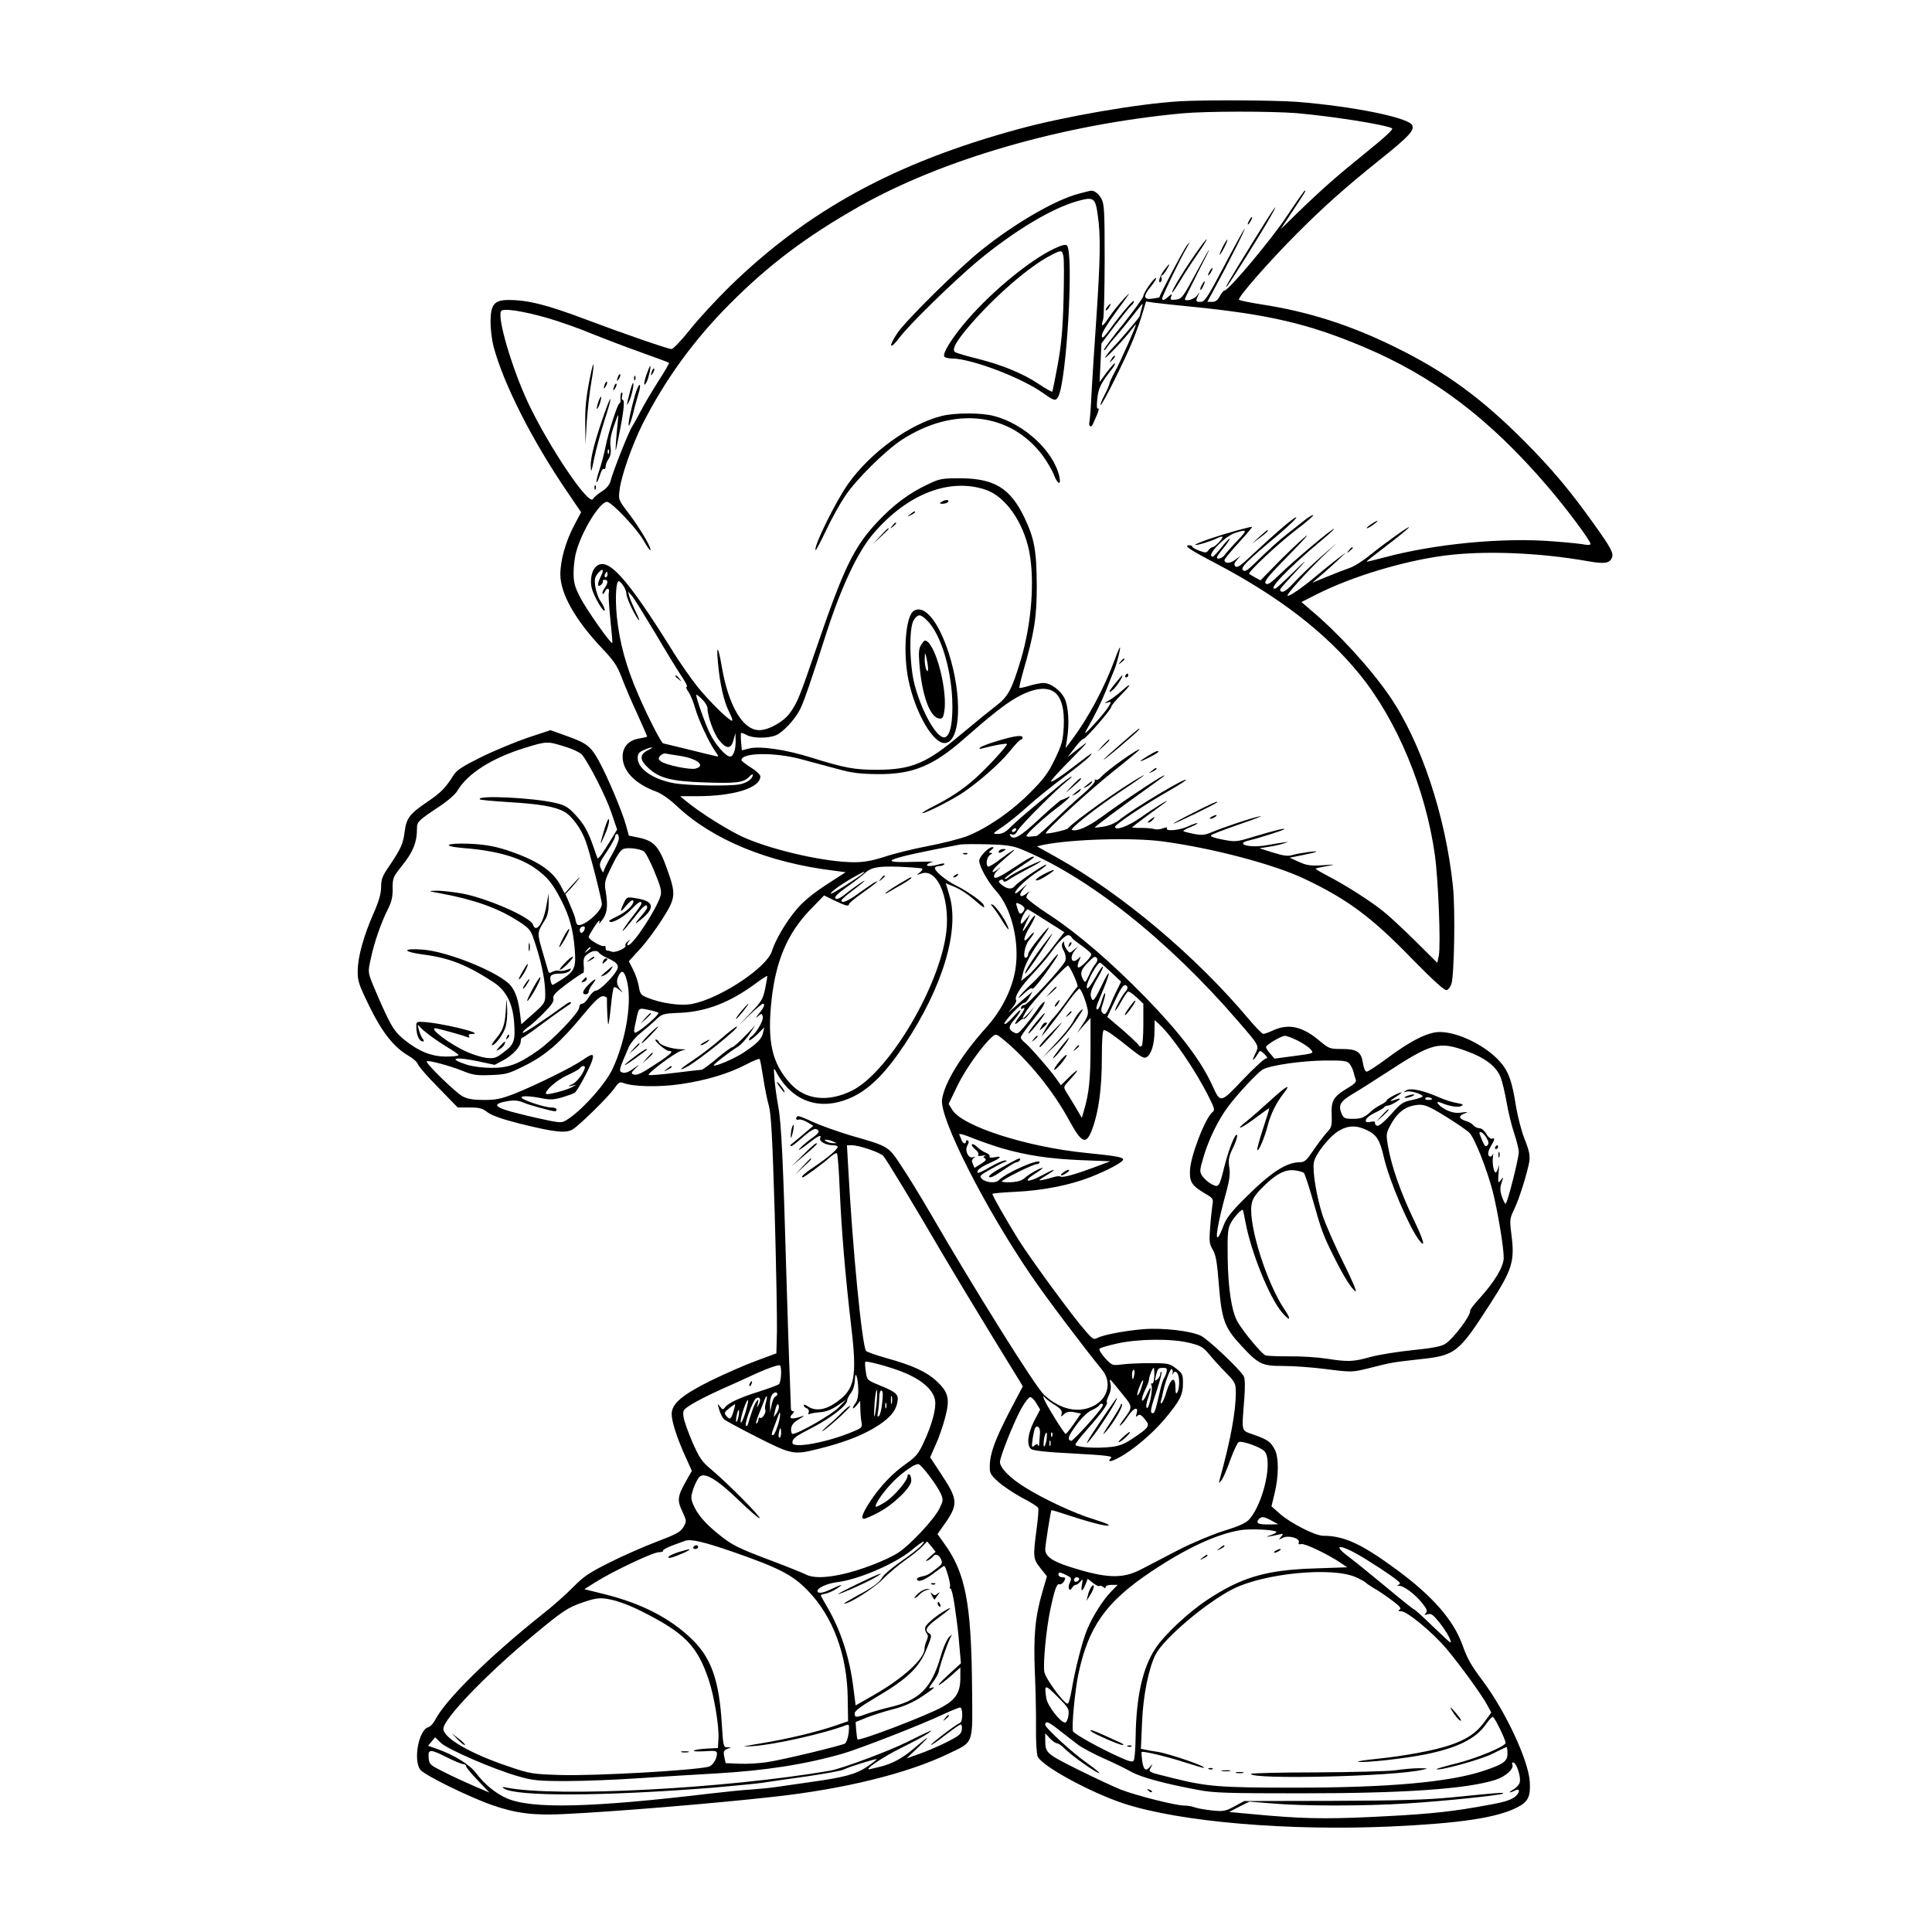 <?xml version="1.0" standalone="no"?>
<!DOCTYPE svg PUBLIC "-//W3C//DTD SVG 20010904//EN"
 "http://www.w3.org/TR/2001/REC-SVG-20010904/DTD/svg10.dtd">
<svg version="1.0" xmlns="http://www.w3.org/2000/svg"
 width="1024pt" height="1024pt" viewBox="0 0 1024 1024"
 preserveAspectRatio="xMidYMid meet">
<g transform="translate(0,1024) scale(0.1,-0.1)"
fill="#000000" stroke="none">
<path d="M6250 9703 c-218 -13 -611 -81 -855 -148 -652 -178 -1112 -429 -1527
-833 -70 -69 -165 -171 -210 -228 -46 -58 -90 -104 -99 -104 -18 0 -247 79
-449 155 -212 80 -312 105 -415 105 -75 0 -95 -24 -95 -116 0 -38 7 -96 15
-127 52 -199 207 -505 397 -782 l68 -100 -36 -68 c-46 -87 -74 -186 -74 -262
0 -101 79 -241 220 -390 63 -66 81 -93 105 -155 15 -41 52 -128 82 -192 29
-65 53 -119 53 -121 0 -3 -18 -7 -41 -11 -57 -9 -89 -44 -89 -97 0 -75 66
-144 179 -185 27 -10 71 -41 107 -75 190 -180 487 -302 837 -344 l59 -8 -105
-68 c-71 -47 -122 -89 -156 -130 -55 -65 -112 -162 -130 -221 -28 -87 -272
-249 -422 -279 -61 -12 -165 3 -240 34 -32 13 -37 20 -43 58 -4 24 -17 64 -30
89 l-23 45 61 67 c33 36 86 108 118 159 70 111 72 128 23 265 -42 118 -69 147
-148 164 l-54 11 -16 58 c-21 74 -98 257 -143 338 -43 78 -64 94 -170 132
l-86 31 -121 -40 c-67 -23 -178 -69 -247 -103 -99 -49 -130 -69 -147 -97 -42
-67 -66 -91 -138 -140 -93 -63 -111 -86 -120 -157 -8 -65 -20 -91 -81 -182
-37 -53 -44 -71 -44 -112 0 -34 -11 -74 -40 -140 -52 -118 -83 -228 -84 -304
-1 -54 5 -72 62 -189 68 -139 130 -217 209 -263 23 -13 45 -33 48 -44 4 -11
52 -67 109 -124 l102 -105 63 0 c52 0 68 -4 96 -26 23 -17 77 -36 172 -60 186
-46 244 -52 280 -29 41 27 188 172 219 216 23 33 29 37 51 28 52 -19 186 -22
302 -5 135 20 251 55 344 103 37 20 70 33 73 30 3 -2 11 -47 19 -98 8 -52 21
-119 30 -149 12 -43 19 -166 31 -566 8 -280 13 -564 12 -629 l-3 -118 -105
-39 c-58 -21 -165 -68 -239 -104 -156 -77 -211 -124 -211 -179 0 -40 29 -129
75 -230 l32 -71 -29 -51 c-47 -83 -50 -104 -22 -163 24 -52 24 -53 6 -84 -15
-26 -37 -38 -143 -78 -68 -26 -180 -75 -249 -110 -104 -52 -136 -73 -190 -128
-36 -37 -112 -105 -170 -150 -276 -220 -510 -450 -564 -557 -9 -17 -25 -35
-37 -38 -50 -16 -79 -172 -42 -224 19 -28 257 -145 383 -189 124 -43 219 -55
379 -47 271 13 781 55 1106 91 379 41 716 125 930 228 140 68 130 41 127 360
-4 438 -35 599 -146 753 l-37 52 47 67 c62 92 59 120 -25 247 l-61 93 29 66
c17 36 39 101 50 143 27 100 18 136 -44 194 -54 50 -125 83 -264 122 -58 16
-108 34 -111 39 -22 36 -72 549 -95 983 l-6 107 25 0 c39 0 151 -38 168 -57
18 -22 155 -247 310 -513 63 -107 177 -296 253 -420 76 -124 146 -239 157
-256 l19 -32 -70 -133 c-77 -149 -104 -223 -105 -288 -1 -39 3 -47 46 -86 26
-23 83 -61 126 -84 44 -22 82 -47 85 -54 2 -7 -1 -57 -9 -112 -19 -148 -19
-156 20 -206 l35 -44 -24 -82 c-39 -133 -48 -237 -40 -428 4 -93 7 -226 6
-294 -1 -71 3 -136 9 -151 21 -50 281 -192 459 -250 298 -97 868 -145 1411
-121 369 17 562 46 671 101 59 30 72 58 67 137 -7 112 -126 368 -247 531 -67
90 -82 116 -112 199 -48 129 -157 253 -342 390 -188 139 -282 183 -394 183
-42 0 -174 67 -231 118 l-43 38 17 70 c22 91 22 190 1 230 -22 42 -37 53 -110
79 -71 26 -66 7 -52 191 5 66 4 107 -3 120 -21 37 -188 195 -227 214 -54 26
-201 43 -305 35 -97 -8 -211 -30 -243 -46 -19 -11 -26 -7 -60 32 -70 79 -292
382 -360 490 -65 105 -137 231 -137 241 0 3 55 8 123 11 144 7 286 35 394 77
97 38 178 82 176 95 -2 12 -46 19 -195 34 -315 31 -660 142 -711 229 l-19 31
45 93 c40 85 132 215 185 262 21 18 22 18 70 -22 124 -104 255 -266 337 -417
69 -127 92 -136 124 -50 34 91 51 216 51 376 0 101 4 149 11 149 14 0 54 -28
142 -99 55 -44 72 -53 85 -44 24 15 41 69 41 137 l1 59 26 -24 c67 -62 190
-241 260 -381 31 -61 34 -73 21 -82 -38 -29 -119 -237 -120 -313 -2 -59 11
-78 80 -119 43 -25 45 -28 39 -62 -3 -21 -9 -74 -12 -119 -6 -71 -4 -87 14
-117 16 -26 23 -66 32 -182 15 -189 30 -230 116 -323 95 -103 112 -111 225
-111 52 0 155 -7 230 -17 134 -17 137 -16 220 4 122 31 125 32 269 48 196 21
209 31 382 300 114 177 127 221 109 361 -10 77 -9 85 13 131 28 56 72 199 82
258 4 31 -1 57 -25 117 -17 42 -37 121 -46 175 -21 134 -39 184 -85 236 -75
85 -222 157 -319 157 -63 0 -154 -46 -280 -140 -51 -38 -100 -70 -107 -70 -8
0 -16 18 -20 45 -9 60 -31 75 -113 75 -61 0 -67 2 -113 40 -92 79 -166 96
-247 60 -24 -11 -48 -20 -55 -20 -6 0 -41 35 -76 77 -280 334 -673 665 -1020
859 l-104 58 34 8 c149 30 472 40 634 18 266 -36 592 -122 754 -200 227 -108
355 -204 569 -425 107 -109 168 -165 180 -163 9 2 21 17 26 33 15 51 21 394 8
517 -39 376 -171 771 -339 1013 -104 150 -273 334 -421 457 l-43 37 83 42
c187 94 456 175 674 204 213 28 506 16 764 -30 86 -15 113 -11 125 20 9 24 -6
52 -94 175 -128 180 -224 294 -370 441 -229 230 -420 369 -685 499 -237 117
-460 188 -706 226 -63 10 -118 21 -122 25 -11 9 164 208 309 353 146 146 250
238 431 384 163 130 193 163 177 190 -26 40 -311 98 -608 122 -118 9 -493 11
-626 3z m625 -63 c183 -16 465 -60 503 -80 9 -4 -37 -47 -135 -126 -157 -127
-225 -186 -367 -323 l-88 -86 59 90 c72 109 76 115 69 115 -3 0 -45 -60 -93
-132 -80 -122 -311 -398 -333 -398 -5 0 -16 -13 -25 -30 -11 -21 -23 -30 -41
-30 l-25 0 34 63 c69 126 178 341 163 324 -8 -11 -58 -102 -111 -203 -85 -161
-100 -184 -121 -184 -27 0 -28 3 -14 33 10 22 10 22 -6 0 -14 -20 -64 -33 -64
-18 0 3 32 67 70 143 85 164 75 155 -18 -18 -63 -117 -70 -125 -100 -128 -27
-3 -31 -1 -25 15 6 17 5 17 -14 1 -22 -20 -33 -23 -33 -9 0 12 96 211 129 266
20 36 21 37 2 15 -15 -18 -146 -265 -146 -276 0 -1 -17 -4 -37 -7 -49 -7 -51
13 -7 66 17 21 29 40 26 43 -7 7 -67 -77 -67 -95 -1 -9 -48 -74 -105 -146 -58
-71 -105 -134 -104 -140 0 -5 8 1 17 15 9 14 33 43 53 65 19 22 57 68 84 103
26 34 49 62 51 62 1 0 -2 -15 -7 -32 -5 -18 -9 -34 -9 -35 0 -5 -114 -138
-142 -166 -16 -16 -33 -39 -40 -50 -12 -24 103 97 140 147 12 16 22 28 22 25
0 -12 -80 -193 -109 -246 -17 -31 -31 -61 -31 -67 0 -6 -12 -33 -26 -60 -14
-26 -23 -50 -21 -53 7 -6 130 241 171 342 18 44 41 108 51 143 l19 64 41 -6
c22 -3 110 -13 195 -21 412 -41 623 -90 913 -212 376 -158 671 -381 981 -743
101 -118 226 -286 226 -303 0 -5 -12 -7 -27 -4 -16 4 -94 12 -175 18 -266 21
-626 -14 -893 -86 -49 -13 -90 -23 -92 -22 -1 2 47 40 108 86 60 46 113 89
116 95 10 15 -117 -75 -203 -144 -39 -32 -88 -63 -110 -70 -21 -7 -75 -28
-119 -46 l-80 -33 55 47 c30 26 70 62 90 81 l35 33 -45 -33 c-25 -19 -76 -60
-115 -93 -75 -63 -144 -110 -151 -103 -6 6 96 119 185 206 l76 73 -82 -72
c-45 -39 -107 -98 -138 -131 -39 -43 -61 -59 -72 -55 -14 6 -11 13 18 44 18
20 58 64 89 97 30 33 13 20 -37 -30 -50 -49 -95 -91 -101 -93 -54 -18 69 110
246 257 34 28 62 54 62 57 0 11 -211 -166 -292 -245 -46 -44 -60 -53 -70 -43
-10 10 17 42 127 154 77 78 113 119 80 91 -33 -28 -99 -91 -147 -140 l-87 -89
-28 15 c-15 9 -30 17 -32 19 -11 7 154 161 248 233 57 43 98 79 91 79 -8 0
-34 -17 -59 -38 -25 -20 -62 -49 -81 -64 -38 -29 -97 -82 -172 -156 -38 -36
-50 -44 -60 -34 -14 14 17 45 190 190 56 48 98 88 92 90 -9 3 -103 -77 -242
-207 -52 -49 -71 -62 -80 -53 -9 9 -7 17 8 34 l19 22 -28 -21 c-27 -21 -57
-21 -57 -1 0 5 34 46 75 91 41 45 73 82 71 84 -4 4 -140 -34 -228 -64 -43 -15
-76 -29 -74 -31 5 -5 85 19 116 35 13 7 26 10 29 8 6 -7 -40 -55 -52 -55 -5 0
-15 -7 -22 -16 -10 -15 -16 -15 -48 -3 -20 7 -37 17 -37 21 0 4 -7 8 -15 8
-35 0 -6 -20 137 -95 337 -177 586 -369 765 -590 198 -244 349 -607 398 -956
18 -129 32 -475 21 -534 l-8 -38 -116 115 c-64 63 -139 133 -167 155 -66 54
-202 141 -293 188 -40 21 -71 39 -69 41 2 2 28 8 58 13 52 10 51 10 -22 5 -63
-4 -83 -1 -125 18 l-49 22 65 13 c36 7 70 15 75 18 17 8 -88 -6 -122 -16 -25
-8 -47 -6 -105 12 l-73 23 50 8 c28 4 64 12 80 18 34 11 37 12 -99 -11 -86
-14 -162 8 -88 26 62 15 193 57 190 61 -5 4 -51 -7 -171 -43 -83 -25 -90 -26
-157 -13 -47 9 -67 17 -61 23 6 6 75 32 153 59 79 27 127 46 108 42 -41 -7
-196 -59 -258 -85 -35 -15 -51 -17 -94 -9 -28 6 -54 12 -56 15 -2 2 14 12 37
21 23 9 40 19 37 21 -2 2 -23 -5 -47 -16 -44 -22 -125 -29 -114 -11 4 6 -3 6
-21 0 -15 -6 -35 -8 -46 -4 -11 3 -42 6 -69 6 -27 -1 -49 1 -49 3 0 1 36 29
81 62 44 32 88 64 97 71 33 27 -65 -33 -132 -81 -65 -46 -136 -72 -136 -49 0
12 163 121 288 192 51 29 91 55 88 57 -9 9 -271 -148 -350 -210 -23 -19 -56
-33 -85 -38 -25 -4 -47 -6 -49 -5 -2 3 146 113 278 207 47 34 87 63 90 66 24
27 -199 -120 -334 -219 -72 -52 -128 -76 -155 -67 -14 5 132 120 263 207 101
67 143 98 106 77 -103 -57 -360 -239 -390 -276 -6 -8 -111 -31 -117 -26 -8 9
227 224 358 329 77 61 139 113 139 115 0 13 -171 -108 -204 -145 -10 -12 -23
-19 -29 -15 -5 3 -7 1 -4 -5 4 -5 -23 -36 -60 -68 -38 -32 -107 -95 -154 -141
-48 -46 -90 -83 -95 -84 -5 0 -19 -2 -31 -3 -13 -2 -23 0 -23 4 0 10 92 95
157 144 64 48 92 77 57 58 -11 -6 -23 -11 -29 -12 -5 -1 -58 -46 -117 -101
-102 -95 -137 -115 -154 -87 -5 8 -2 9 9 5 12 -4 21 2 31 21 15 28 203 216
266 266 19 15 26 23 15 18 -11 -6 -46 -32 -77 -59 -31 -26 -90 -75 -130 -108
-40 -33 -90 -77 -110 -97 -27 -28 -46 -38 -69 -38 -31 0 -30 1 25 38 30 20 90
69 133 108 43 39 130 109 193 156 63 47 124 96 135 109 22 26 14 21 -55 -32
-91 -71 -150 -110 -150 -100 0 5 48 58 107 117 95 97 100 103 44 60 l-63 -49
38 49 c20 27 41 48 45 47 10 -3 149 156 149 171 0 6 23 34 52 63 58 59 59 71
1 19 -21 -18 -51 -41 -68 -50 -24 -13 -25 -15 -6 -10 23 6 23 6 6 -22 -9 -16
-44 -58 -77 -94 -45 -49 -55 -56 -40 -30 47 82 75 140 104 210 16 41 35 89 42
105 15 34 36 118 32 123 -2 1 -14 -26 -26 -60 -57 -155 -144 -316 -228 -428
l-34 -45 7 45 c14 80 8 177 -12 217 -21 44 -74 83 -113 83 -15 0 -49 -7 -75
-15 -27 -8 -51 -13 -52 -11 -2 2 7 41 20 87 59 205 72 285 72 454 -1 188 -12
249 -66 363 -75 155 -159 206 -339 207 -98 0 -110 -2 -174 -33 -98 -46 -181
-108 -267 -200 -123 -131 -177 -243 -318 -655 -92 -269 -103 -297 -142 -353
-33 -48 -114 -94 -165 -94 -86 0 -162 127 -198 334 -19 111 -30 125 -21 26 10
-114 32 -210 59 -262 14 -27 21 -48 16 -48 -16 0 -121 103 -184 181 -34 43
-89 122 -122 174 -253 408 -356 521 -417 460 -21 -20 -30 -68 -22 -107 7 -35
49 -113 65 -123 13 -8 1 23 -21 55 -9 14 -20 46 -24 71 -5 36 -3 49 13 69 26
32 36 23 17 -14 -20 -39 -20 -63 0 -46 8 7 13 16 10 19 -2 4 2 8 10 8 19 0 19
-17 -1 -45 -9 -13 -13 -26 -10 -29 3 -3 8 2 12 11 9 23 27 20 21 -5 -3 -11 1
-75 8 -142 7 -67 12 -123 10 -125 -7 -7 -136 176 -169 240 -30 58 -36 80 -36
132 0 33 6 84 14 111 29 109 125 265 163 265 24 0 157 -140 193 -203 18 -32
35 -56 37 -53 9 8 -55 116 -114 194 -55 72 -56 73 -49 126 8 71 66 237 121
347 119 235 271 446 465 640 204 205 403 355 681 513 442 251 1081 436 1714
495 130 12 470 12 610 1z m-3975 -1085 c63 -18 171 -56 240 -85 69 -28 188
-73 264 -100 76 -27 140 -51 142 -53 2 -2 -23 -46 -57 -98 -33 -52 -74 -121
-91 -154 -17 -33 -38 -71 -47 -85 -18 -26 -104 -243 -116 -293 -5 -17 -22 -38
-46 -52 -21 -14 -42 -31 -46 -40 -22 -38 -234 277 -344 510 -84 179 -165 451
-143 486 10 17 113 1 244 -36z m2325 -911 c104 -36 198 -169 230 -326 30 -154
13 -383 -45 -577 -47 -156 -67 -194 -132 -243 -31 -24 -114 -91 -183 -149
-183 -155 -263 -189 -449 -189 -120 0 -170 10 -344 64 -135 43 -274 63 -331
49 l-39 -10 -4 44 c-2 24 -2 46 0 48 2 2 15 -3 30 -11 34 -18 113 -18 155 -1
38 17 98 81 127 136 20 40 57 146 140 406 80 247 167 432 250 528 180 210 403
296 595 231z m1335 -268 c-29 -30 -59 -64 -67 -75 -13 -20 -43 -29 -43 -15 0
4 16 27 36 51 20 24 34 46 32 48 -2 2 -22 -18 -43 -45 -22 -28 -43 -50 -47
-50 -40 0 62 108 120 126 64 20 65 16 12 -40z m-3340 -181 c0 -8 -4 -15 -10
-15 -5 0 -7 7 -4 15 4 8 8 15 10 15 2 0 4 -7 4 -15z m84 -60 c9 -13 16 -32 16
-42 0 -21 41 -109 64 -138 9 -11 3 7 -13 40 -16 33 -32 71 -36 85 l-6 25 21
-24 c12 -14 66 -102 122 -195 55 -94 118 -197 139 -228 22 -32 35 -58 29 -58
-6 0 -2 -12 9 -27 11 -16 27 -55 36 -88 18 -62 72 -179 106 -227 11 -15 18
-28 14 -28 -3 0 -69 16 -146 35 -78 19 -142 35 -144 35 -9 0 -82 142 -132 258
-65 149 -100 279 -114 417 -9 98 -4 185 11 185 4 0 15 -11 24 -25z m2281 -561
c40 -26 58 -91 53 -187 -4 -72 -10 -94 -47 -171 -35 -73 -59 -105 -130 -176
-98 -100 -233 -192 -336 -232 -38 -14 -131 -38 -205 -52 -74 -14 -177 -39
-228 -56 -68 -22 -112 -30 -165 -30 -148 0 -417 60 -574 127 -81 34 -244 136
-318 198 l-30 25 90 0 c194 0 335 44 335 105 0 9 -22 30 -50 47 -27 17 -50 35
-50 39 0 41 178 43 320 4 52 -14 138 -37 190 -51 74 -21 120 -26 210 -27 187
-2 297 43 464 191 125 110 209 177 264 209 89 53 163 66 207 37z m-1835 -88
c0 -43 34 -136 62 -170 39 -48 63 -47 76 2 l10 37 1 -43 c1 -44 -12 -82 -29
-82 -23 0 -79 64 -107 122 -26 53 -73 186 -73 206 0 3 14 -7 30 -23 17 -16 30
-38 30 -49z m-744 -207 c34 -11 68 -28 77 -37 35 -40 129 -224 157 -308 l31
-91 -33 -54 c-43 -71 -67 -104 -71 -98 -1 2 -11 29 -21 59 -29 83 -50 122 -98
173 -36 39 -53 49 -103 61 -117 28 -425 43 -401 19 2 -3 69 -9 147 -14 168
-10 251 -24 299 -51 41 -22 92 -92 115 -158 21 -57 85 -309 85 -332 0 -42
-114 -134 -132 -106 -4 7 -8 18 -8 25 0 6 -12 39 -27 73 l-26 61 30 32 c16 18
35 41 43 52 7 11 -7 -2 -32 -30 l-45 -50 -21 40 c-42 81 -127 137 -292 191
-64 20 -112 28 -192 32 -127 5 -151 -13 -30 -23 177 -14 300 -50 384 -111 63
-47 87 -76 135 -170 41 -80 61 -152 69 -254 8 -94 0 -116 -59 -155 -28 -19
-55 -35 -58 -35 -4 0 -9 11 -11 24 -6 28 7 36 57 36 18 0 38 7 45 15 11 14 10
14 -15 5 -16 -6 -35 -8 -42 -5 -8 3 -23 0 -34 -5 -14 -8 -20 -8 -23 2 -2 7
-16 55 -31 106 -29 100 -29 98 14 167 13 20 19 48 19 85 l0 55 -12 -66 c-16
-92 -55 -148 -71 -100 -12 40 -249 143 -380 166 -48 8 -108 15 -134 14 -44 -1
-43 -2 24 -14 173 -32 297 -75 402 -141 60 -37 74 -51 87 -87 43 -121 66 -228
66 -307 0 -44 -3 -49 -64 -103 l-63 -56 -6 52 c-9 75 -24 122 -51 154 -58 69
-334 181 -467 190 -109 8 -107 -11 3 -26 140 -18 233 -55 374 -147 67 -44 101
-111 109 -212 7 -97 1 -117 -54 -158 -41 -32 -51 -35 -92 -31 -25 3 -71 17
-102 31 -90 39 -207 127 -169 126 11 0 145 -37 166 -46 14 -5 17 -4 12 4 -5 8
1 12 15 12 82 0 -172 61 -266 64 -29 1 -30 -1 -28 -38 3 -39 17 -66 35 -66 6
0 6 6 -1 14 -7 8 -16 29 -21 48 -8 27 -7 30 3 18 19 -23 85 -72 149 -111 32
-19 58 -37 58 -41 0 -5 -29 -8 -65 -8 -77 0 -145 27 -222 89 -43 35 -61 59
-97 134 -24 51 -55 122 -70 159 -26 65 -26 68 -11 135 18 87 55 193 90 262 21
42 27 68 26 112 0 56 2 61 54 126 54 68 75 119 75 188 0 40 4 44 115 118 46
30 89 67 100 87 54 90 179 170 350 224 127 39 123 39 231 5z m427 -16 c-45
-23 -43 -52 6 -96 58 -52 121 -68 293 -74 168 -6 210 -1 238 29 11 12 20 17
20 11 0 -20 -30 -42 -68 -50 -56 -11 -279 -7 -351 6 -112 21 -191 77 -191 133
0 23 7 32 33 43 44 19 60 17 20 -2z m162 -28 c98 -13 151 -54 90 -69 -29 -7
-155 19 -181 38 -16 12 -16 16 -5 30 8 9 21 14 30 12 9 -2 39 -7 66 -11z
m1790 -395 c-3 -5 -11 -10 -16 -10 -6 0 -7 5 -4 10 3 6 11 10 16 10 6 0 7 -4
4 -10z m-2105 -44 c0 -13 -18 -55 -40 -92 -22 -38 -40 -76 -41 -84 0 -8 -6 -2
-13 14 -12 26 -10 33 31 93 23 35 43 71 43 79 0 8 5 14 10 14 6 0 10 -11 10
-24z m2125 -54 c355 -142 781 -479 1155 -912 120 -139 115 -130 90 -182 -19
-39 -5 -31 20 12 8 13 12 12 32 -7 16 -17 18 -23 8 -23 -8 0 -63 -50 -122
-112 -120 -127 -119 -126 -162 -32 -61 134 -174 282 -355 468 -180 184 -356
336 -503 433 -71 46 -128 90 -128 97 0 6 6 18 13 26 6 8 2 6 -10 -4 -34 -28
-48 -15 -22 19 l23 30 -32 -29 c-18 -17 -32 -25 -32 -19 0 17 64 77 120 113
28 18 49 35 46 37 -6 6 -147 -89 -165 -111 -17 -21 -40 -20 -70 3 -18 14 -21
20 -10 26 8 5 14 4 17 -3 3 -9 12 -6 30 6 15 11 60 36 100 57 40 21 71 39 70
41 -5 5 -152 -67 -171 -84 -9 -8 -19 -13 -22 -10 -3 3 31 29 75 58 44 29 80
54 80 56 0 11 -26 -2 -109 -57 -67 -44 -95 -58 -101 -49 -5 8 3 23 19 39 15
14 17 18 6 9 -45 -38 -45 -16 -1 23 26 23 57 51 69 61 35 31 -3 8 -64 -38 -31
-24 -59 -40 -63 -37 -13 13 -5 52 12 62 13 8 14 11 2 11 -12 0 -10 4 4 15 13
10 15 15 6 15 -21 0 -70 -51 -70 -72 0 -30 48 -116 90 -161 80 -88 125 -267
102 -414 -17 -106 -73 -218 -154 -308 -133 -148 -223 -295 -235 -383 -13 -99
225 -570 472 -932 78 -115 278 -380 376 -500 53 -64 33 -152 -44 -191 -81 -42
-178 -20 -263 58 -47 44 -365 552 -609 973 -43 74 -107 179 -143 233 -74 113
-68 110 -271 168 -73 22 -165 55 -204 73 -39 19 -75 33 -79 30 -14 -9 -9 -24
6 -18 7 3 28 -4 45 -14 l32 -19 -58 -49 c-32 -27 -60 -50 -62 -51 -2 -2 -2 -5
1 -8 2 -3 30 18 61 46 35 31 63 49 72 45 24 -9 18 -21 -24 -50 -21 -15 -49
-39 -62 -53 -13 -15 3 -6 37 20 62 49 80 57 71 33 -6 -16 32 -36 68 -36 14 0
25 -4 25 -8 0 -13 -50 -56 -117 -101 -57 -38 -83 -61 -68 -61 8 0 113 77 147
109 15 13 31 22 34 18 4 -4 11 -93 15 -199 10 -223 30 -455 61 -721 32 -272
19 -333 -86 -404 -54 -37 -107 -43 -144 -17 -12 8 -22 11 -22 6 0 -6 7 -13 16
-16 9 -4 14 -13 10 -22 -3 -9 -2 -12 5 -9 5 4 30 8 56 10 31 2 59 13 92 35
l46 32 -40 -42 c-35 -37 -215 -140 -244 -140 -5 0 -9 12 -8 27 2 20 13 34 42
51 22 13 31 21 20 17 -58 -21 -82 -16 -53 13 9 9 9 12 1 12 -7 0 -12 8 -11 18
0 9 -3 85 -6 167 -4 83 -11 310 -17 505 -18 640 -28 843 -44 925 -8 44 -17
109 -20 145 -5 65 -5 65 11 35 88 -161 242 -208 409 -126 89 44 173 129 269
274 203 305 295 611 237 795 l-18 61 23 -10 c48 -18 83 -40 129 -79 49 -43 57
-47 49 -27 -7 18 -87 74 -147 104 -57 28 -119 81 -111 95 3 4 14 8 24 8 10 0
21 4 25 9 3 6 -7 6 -27 0 -42 -12 -75 -12 -62 0 5 5 18 11 29 13 11 2 -36 2
-105 0 -207 -7 -137 19 250 92 14 2 79 3 145 1 91 -2 132 -8 170 -23z m-1994
-13 c9 -4 35 -53 57 -107 34 -82 40 -105 33 -130 -21 -71 -146 -262 -172 -262
-7 0 -6 6 2 18 13 15 12 16 -3 3 -10 -7 -15 -17 -13 -22 9 -13 -55 -41 -73
-33 -10 4 -20 6 -24 6 -5 -1 -8 5 -8 14 0 8 -4 13 -9 10 -10 -7 -80 34 -81 47
0 10 49 87 56 87 3 0 2 -6 -1 -12 -4 -7 3 -2 14 12 28 34 34 73 23 145 -10 58
-9 63 30 143 25 53 47 86 61 92 23 9 80 3 108 -11z m1477 -93 c3 -4 -3 -13
-14 -21 -18 -14 -17 -14 9 -5 91 33 161 -154 128 -342 -51 -294 -311 -718
-496 -809 -127 -62 -245 -49 -324 36 -100 108 -126 225 -101 450 23 205 85
348 201 470 l77 79 55 -27 c58 -28 77 -33 77 -19 0 5 34 33 75 62 72 51 95 71
57 51 -9 -5 -45 -30 -80 -55 -57 -42 -93 -57 -92 -38 1 4 21 23 46 42 26 19
56 43 68 53 34 30 -44 -22 -92 -61 -30 -24 -47 -31 -54 -24 -7 7 10 25 58 59
38 26 78 58 91 69 38 37 71 44 191 40 63 -3 116 -7 120 -10z m-313 -25 c-24
-21 -167 -112 -171 -108 -6 6 51 48 116 85 56 32 72 39 55 23z m855 -186 c0
-7 -6 -18 -13 -24 -11 -8 -16 -3 -24 23 -11 34 -10 34 13 24 13 -6 24 -17 24
-23z m73 -38 c29 -18 71 -46 95 -60 l43 -28 -76 -98 c-42 -54 -93 -112 -114
-129 l-39 -31 10 41 c10 46 43 108 100 185 56 77 46 76 -17 -2 -30 -36 -55
-73 -55 -80 0 -8 -4 -17 -10 -20 -22 -14 -10 64 15 93 14 17 25 34 25 38 0 5
-11 -4 -25 -21 -37 -45 -33 -5 6 57 16 28 28 52 25 55 -3 3 -19 -16 -35 -43
-36 -55 -40 -52 -11 9 l21 42 -26 -30 c-19 -23 -25 -26 -25 -12 0 17 27 67 37
67 3 0 28 -15 56 -33z m-2403 -64 c-1 -18 -18 -35 -24 -24 -4 6 -4 16 -1 21 7
12 25 13 25 3z m2580 -52 c0 -3 23 -22 50 -41 27 -19 51 -40 54 -46 5 -14 -61
-80 -70 -71 -4 4 -2 19 5 34 12 27 12 27 -6 10 -34 -30 -47 10 -15 47 l17 21
-23 -19 c-22 -19 -23 -19 -37 0 -8 10 -15 26 -15 34 0 12 -2 13 -9 1 -5 -8 -3
-24 7 -40 9 -16 13 -37 9 -52 -8 -28 -203 -240 -219 -236 -6 1 -13 -4 -16 -12
-3 -8 0 -11 7 -7 18 12 13 -5 -14 -40 -31 -40 -32 -54 -4 -28 12 10 23 17 26
14 3 -3 17 11 31 30 l25 35 -31 -35 c-35 -39 -41 -35 -14 8 29 49 216 252 224
244 16 -16 55 -107 49 -112 -4 -3 -28 -34 -53 -70 -26 -36 -57 -76 -70 -90
-23 -24 -31 -36 -56 -81 l-13 -24 18 21 c24 29 83 106 134 177 23 31 46 57 50
57 8 0 34 -62 43 -107 6 -26 2 -41 -24 -80 l-31 -48 35 40 36 40 0 -160 c0
-160 -8 -240 -33 -325 l-13 -45 -34 58 c-19 32 -42 69 -50 82 -14 23 -13 26
16 57 54 59 59 74 7 25 l-50 -49 -24 34 c-31 45 -139 169 -166 191 -13 10 -23
23 -23 28 0 6 24 40 53 77 30 37 59 77 66 90 21 40 -3 23 -36 -26 -18 -26 -48
-65 -66 -86 -30 -35 -35 -38 -55 -27 -29 16 -28 30 8 71 16 19 29 40 29 45 0
6 -17 -10 -39 -35 -22 -24 -42 -41 -46 -37 -9 8 96 118 106 112 3 -2 15 10 25
28 l18 32 -29 -25 c-16 -13 -47 -40 -69 -60 -38 -33 -38 -33 -11 -3 15 17 25
36 22 42 -11 18 23 71 93 145 37 39 77 87 90 106 39 57 82 99 97 93 8 -3 14
-8 14 -12z m-2550 -55 c0 -2 -8 -10 -17 -17 -16 -13 -17 -12 -4 4 13 16 21 21
21 13z m45 -26 c4 -6 21 -17 38 -25 57 -25 70 -40 57 -66 -21 -39 -92 -109
-110 -109 -10 0 -27 -16 -39 -35 -11 -19 -27 -35 -36 -35 -8 0 -15 -9 -15 -20
0 -26 -137 -170 -216 -226 -102 -73 -157 -94 -247 -94 -45 0 -100 7 -130 16
-110 35 -68 46 66 17 l79 -17 45 24 c51 27 93 73 93 101 0 10 4 19 8 19 5 0
57 36 115 80 59 44 117 84 128 91 11 6 18 13 15 16 -3 3 -14 0 -24 -8 -114
-83 -226 -158 -231 -153 -3 3 8 15 24 27 17 11 56 46 87 78 42 42 55 62 51 77
-4 16 11 32 74 79 43 32 81 57 84 56 3 -1 5 17 3 40 -3 34 1 45 19 59 25 20
53 23 62 8z m2640 -31 c4 -5 0 -18 -8 -27 -9 -10 -25 -37 -35 -61 -19 -40 -21
-42 -31 -23 -18 33 -13 50 22 87 35 37 43 40 52 24z m75 -73 l52 -49 -20 -41
c-12 -23 -30 -63 -41 -90 -17 -39 -24 -46 -35 -37 -12 10 -12 19 1 57 8 25 13
47 10 50 -2 3 -11 -16 -18 -41 -7 -25 -17 -45 -21 -45 -13 0 -10 11 27 99 47
111 40 126 -9 21 -27 -57 -41 -78 -47 -68 -16 24 -9 49 26 110 20 33 34 63 31
65 -3 3 -19 -20 -36 -51 -32 -55 -50 -77 -50 -57 0 30 58 134 72 128 3 -1 29
-24 58 -51z m-2569 -38 c32 -109 -2 -319 -75 -475 -36 -76 -149 -204 -226
-258 -39 -27 -41 -27 -102 -16 -35 7 -108 23 -162 37 -141 34 -156 53 -59 69
29 4 52 2 75 -8 29 -13 152 -47 171 -47 4 0 7 5 7 10 0 6 -13 10 -28 10 -32 0
-141 35 -156 50 -13 13 36 13 105 -1 45 -9 65 -8 109 5 30 9 60 20 66 24 14
10 73 118 90 164 16 46 7 48 -49 9 -57 -39 -242 -130 -353 -175 -77 -30 -103
-36 -168 -36 -56 0 -87 5 -114 19 -36 19 -199 177 -190 186 7 7 120 -23 188
-50 56 -23 75 -26 151 -23 81 3 93 6 183 51 112 57 186 122 305 266 61 74 90
101 106 101 13 0 23 -6 22 -12 -1 -44 4 -141 7 -137 3 3 9 46 14 97 5 51 12
96 16 99 3 3 16 -2 28 -13 23 -19 23 -19 6 2 -20 23 -23 47 -8 75 16 30 28 23
41 -23z m735 -46 c-12 -57 -19 -70 -77 -130 l-64 -67 60 58 c33 31 64 57 68
57 14 0 7 -19 -20 -52 -18 -21 -20 -27 -6 -15 20 17 21 17 26 -2 5 -20 -37
-90 -62 -106 -6 -3 -11 -11 -11 -18 0 -6 18 7 41 28 l40 40 -7 -30 c-7 -32
-32 -57 -106 -106 -48 -31 -147 -73 -155 -66 -4 4 78 68 129 100 15 9 41 38
59 64 l32 48 -55 -57 c-31 -32 -61 -58 -66 -58 -6 0 -43 -27 -82 -60 -39 -33
-76 -60 -81 -60 -6 0 -68 -7 -139 -16 -72 -9 -135 -14 -141 -12 -14 5 137 118
170 128 l26 8 -30 1 c-47 2 -106 21 -112 37 -3 8 -10 14 -17 14 -16 -1 52 -60
69 -60 28 0 14 -15 -62 -65 -87 -57 -107 -67 -128 -59 -11 5 -8 11 13 31 26
25 26 25 -11 -1 -24 -18 -44 -25 -57 -21 -22 7 -21 11 33 136 9 20 35 52 58
70 23 19 60 50 81 70 37 36 40 37 136 41 136 7 259 54 394 153 34 25 63 44 64
42 2 -1 -3 -31 -10 -65z m1919 8 c3 -6 -1 -17 -10 -26 -16 -17 -55 -88 -55
-101 0 -4 14 15 30 44 16 28 33 54 38 57 5 3 25 -10 45 -29 l37 -35 0 -109 c0
-61 -4 -112 -9 -115 -5 -4 -11 -3 -13 1 -3 9 -82 81 -136 125 l-33 28 40 85
c38 81 52 97 66 75z m-2485 -139 c0 -10 -58 -63 -97 -90 -37 -25 -38 -22 -22
49 15 71 12 69 68 57 28 -5 51 -13 51 -16z m3387 -146 c28 -14 58 -34 68 -45
21 -24 22 -23 -100 -39 l-90 -12 -22 26 c-13 14 -23 30 -23 35 0 12 81 60 101
60 8 0 38 -11 66 -25z m896 -56 c97 -35 158 -81 180 -138 9 -21 23 -81 32
-132 9 -52 27 -127 41 -167 13 -40 24 -84 24 -97 0 -35 -61 -275 -70 -275 -4
0 -13 18 -20 39 -10 30 -10 47 -1 73 10 31 10 32 -5 13 -14 -19 -15 -16 -11
40 3 33 2 49 0 35 -3 -14 -8 -29 -13 -33 -10 -12 -23 45 -17 81 2 15 2 21 0
15 -3 -7 -8 -13 -13 -13 -17 0 -16 26 2 55 21 35 23 46 6 40 -7 -3 -21 8 -30
25 -10 17 -25 30 -36 30 -11 0 -25 7 -32 15 -6 8 -22 17 -33 21 -44 13 -50 27
-20 40 27 11 26 12 -13 7 -29 -4 -52 1 -82 16 -40 21 -61 51 -24 36 45 -19 91
-26 107 -17 14 7 9 10 -24 16 -22 3 -65 17 -94 30 -85 37 -150 51 -173 37 -18
-12 -18 -12 0 -7 20 7 86 -13 86 -25 0 -4 -25 -13 -55 -19 -50 -10 -61 -18
-112 -76 -34 -38 -64 -63 -73 -61 -8 2 -14 9 -12 15 1 8 -6 10 -23 6 -44 -11
-30 24 20 47 25 12 48 25 51 30 3 5 12 9 19 9 8 0 29 9 47 21 31 20 22 21 -27
4 -11 -3 -2 5 20 19 22 14 37 26 33 26 -14 0 -78 -34 -78 -42 0 -4 -14 -15
-32 -24 -18 -9 -37 -22 -44 -28 -41 -39 -57 -46 -103 -46 -44 0 -50 3 -61 29
-18 44 -6 64 63 105 34 20 114 71 177 112 240 157 277 166 423 113z m-621 -66
c8 -10 18 -30 22 -45 3 -14 9 -33 12 -41 4 -11 -8 -23 -38 -41 -80 -47 -93
-68 -90 -144 2 -61 0 -68 -27 -96 -15 -17 -47 -59 -70 -93 -35 -52 -46 -63
-70 -63 -74 0 -156 -54 -297 -195 -68 -68 -96 -104 -109 -141 -10 -27 -22 -53
-27 -59 -20 -23 -4 72 44 247 15 56 19 90 13 123 -5 39 -2 56 20 101 15 30 24
60 22 67 -7 19 -43 -69 -67 -164 -28 -113 -30 -115 -69 -95 -17 9 -38 28 -48
42 -16 24 -15 30 6 102 27 93 79 199 132 269 52 69 157 181 183 195 39 22 210
46 327 47 99 1 118 -2 131 -16z m-4052 -20 c-2 -24 -41 -78 -66 -89 -26 -12
-26 -13 -4 -9 l25 6 -25 -14 c-27 -15 -129 -42 -135 -35 -13 12 56 74 110 98
35 16 66 33 69 39 8 12 26 15 26 4z m4490 -169 c0 -2 -9 -4 -21 -4 -11 0 -18
4 -14 10 5 8 35 3 35 -6z m78 -95 c54 -34 107 -70 119 -82 27 -24 93 -191 124
-309 26 -101 59 -298 59 -354 0 -48 -48 -127 -131 -219 -27 -29 -48 -57 -47
-62 6 -22 -88 -148 -132 -176 -20 -13 -71 -23 -172 -33 -79 -8 -179 -24 -223
-36 -93 -26 -120 -27 -235 -9 -47 7 -134 13 -195 12 -60 0 -118 2 -127 5 -18
5 -116 122 -148 177 -32 55 -51 177 -53 342 -2 126 1 155 16 182 17 32 58 76
64 70 2 -2 8 -30 14 -63 29 -159 127 -401 193 -479 44 -52 53 -42 14 15 -93
137 -190 442 -175 552 4 31 17 52 54 90 71 73 124 102 175 95 22 -3 44 -9 49
-14 5 -5 27 -72 49 -149 43 -153 53 -182 112 -299 50 -101 95 -172 113 -179 8
-3 -22 66 -65 152 -43 86 -92 198 -109 247 -33 101 -56 240 -47 285 8 44 83
137 131 166 51 30 95 31 152 3 50 -24 67 -52 88 -144 29 -124 131 -363 185
-436 39 -51 28 -7 -30 113 -67 140 -115 278 -133 381 -11 64 -10 71 12 112 31
59 69 93 116 104 57 13 75 7 183 -60z m-2358 -165 c132 -38 251 -56 420 -63
l155 -6 -85 -32 c-102 -38 -167 -56 -179 -49 -5 3 -22 2 -37 -3 -16 -5 -42
-12 -59 -15 -25 -6 -22 -2 20 24 65 39 49 39 -25 -1 -75 -40 -102 -33 -36 9
28 18 47 32 42 32 -14 0 -71 -32 -94 -53 -15 -14 -38 -21 -72 -23 -28 -1 -50
1 -50 4 1 10 166 92 185 92 8 0 15 4 15 10 0 22 -177 -55 -217 -96 -17 -17
-69 -12 -89 8 -14 14 -10 19 38 46 30 17 65 36 78 41 19 7 21 10 7 10 -10 1
-46 -15 -79 -34 -33 -20 -63 -34 -65 -31 -11 10 12 29 63 52 60 26 70 40 24
30 -19 -3 -29 -2 -25 4 3 6 -5 14 -19 20 -14 5 -35 19 -46 30 -12 12 -25 19
-28 15 -4 -4 3 -15 16 -26 13 -10 21 -23 17 -29 -4 -7 3 -9 22 -5 15 3 22 2
14 -1 -11 -5 -11 -8 0 -14 9 -6 2 -14 -22 -29 l-34 -21 -9 21 c-7 15 -6 23 5
31 11 8 10 9 -4 4 -25 -8 -46 38 -29 64 7 12 8 21 2 25 -6 3 -10 1 -10 -4 0
-18 -17 -13 -24 7 -3 9 -9 23 -12 29 -3 7 27 -1 68 -18 40 -16 111 -41 158
-55z m2570 53 c11 -20 12 -29 3 -38 -9 -9 -15 -3 -27 26 -19 45 -19 48 -3 43
6 -3 19 -16 27 -31z m-3465 -17 l20 -9 -20 0 c-11 0 -27 4 -35 9 -13 9 -13 10
0 9 8 0 24 -4 35 -9z m1887 -1067 c62 -15 74 -22 107 -61 20 -25 60 -69 89
-98 49 -51 52 -56 52 -105 0 -101 -28 -254 -85 -459 -6 -24 -6 -24 9 -6 8 10
30 59 47 109 18 49 38 91 45 94 19 7 113 -26 135 -48 46 -46 -2 -269 -77 -359
-19 -22 -51 -37 -138 -64 -63 -20 -170 -65 -242 -102 -71 -37 -159 -83 -196
-102 -100 -52 -185 -48 -380 14 -93 30 -128 56 -128 92 0 24 29 205 33 208 1
1 54 -15 117 -36 115 -37 201 -57 184 -41 -5 5 -43 18 -84 31 -91 27 -259 105
-356 166 -80 49 -134 104 -134 135 0 28 73 211 114 285 18 32 39 59 46 59 8 0
23 -15 33 -33 l20 -33 -32 -61 c-34 -67 -41 -128 -16 -148 11 -9 84 -17 226
-24 167 -9 208 -14 198 -23 -23 -23 -3 -23 41 1 74 39 178 127 244 206 80 95
96 127 96 189 0 46 -3 52 -37 78 -34 26 -42 28 -137 28 -56 0 -123 -3 -151 -7
-49 -6 -51 -6 -88 34 -21 23 -34 45 -29 50 4 4 46 17 93 27 111 25 286 27 381
4z m-1520 -154 c102 -40 165 -95 174 -151 7 -42 -15 -126 -60 -223 -28 -60
-41 -76 -92 -112 -73 -51 -141 -122 -194 -204 -40 -62 -49 -89 -30 -89 6 0 38
14 71 31 80 40 179 135 179 171 0 15 -4 30 -10 33 -5 3 -10 0 -10 -8 0 -25
-71 -108 -118 -138 -25 -16 -47 -27 -50 -25 -7 8 27 62 75 115 47 53 125 111
150 111 15 0 99 -111 120 -158 13 -31 12 -37 -7 -76 -27 -57 -156 -195 -220
-236 -62 -40 -208 -96 -302 -115 -88 -19 -151 -19 -187 0 -16 8 -95 40 -177
71 -184 69 -214 84 -289 145 -69 56 -110 104 -131 155 -13 32 -13 41 1 84 9
26 24 55 33 63 28 25 94 -15 210 -127 56 -54 105 -96 108 -93 8 7 -173 189
-257 259 -49 41 -62 60 -99 144 -23 53 -44 113 -47 133 -5 36 -3 39 43 68 27
17 96 52 154 78 58 26 128 57 155 70 83 39 152 64 159 58 11 -12 6 -90 -6
-100 -7 -5 -53 -22 -103 -38 -103 -32 -165 -61 -182 -84 -11 -14 -13 -14 -27
4 -14 18 -14 17 -4 -17 6 -21 18 -44 27 -52 9 -7 89 -50 177 -95 181 -91 191
-93 319 -61 124 30 223 67 296 110 79 47 116 87 125 137 8 43 -2 53 -100 93
-60 25 -61 26 -67 70 -4 25 -5 48 -3 52 5 7 125 -25 196 -53z m1336 -23 c-1
-25 -6 -42 -12 -39 -5 4 -7 -1 -3 -10 9 -23 -14 -130 -25 -119 -5 5 -2 27 7
51 21 62 17 74 -7 21 -11 -25 -22 -39 -25 -32 -3 6 5 32 16 55 12 24 21 48 21
55 0 15 18 62 25 62 2 0 4 -20 3 -44z m65 22 c-3 -13 -10 -28 -14 -34 -5 -6
-16 -42 -24 -80 -22 -94 -25 -104 -36 -104 -15 0 -11 24 22 120 17 51 28 95
25 98 -3 3 -6 -2 -6 -10 0 -9 -7 -21 -16 -29 -13 -11 -14 -9 -8 17 10 41 12
44 39 44 19 0 22 -4 18 -22z m32 -6 c-1 -9 0 -11 2 -4 6 17 20 15 27 -4 9 -24
7 -77 -4 -94 -7 -11 -10 -4 -10 26 0 62 -24 52 -46 -18 -9 -32 -22 -62 -27
-65 -5 -3 -7 3 -4 13 4 11 9 33 12 49 12 54 38 124 46 119 4 -2 6 -12 4 -22z
m-203 -7 c-2 -14 -6 -25 -8 -25 -2 0 -4 11 -4 25 0 14 4 25 9 25 4 0 6 -11 3
-25z m-1463 -81 c1 -30 -5 -58 -14 -70 -22 -29 -18 -40 5 -13 l19 24 1 -41 c0
-23 3 -55 6 -71 5 -28 3 -31 -43 -50 -133 -57 -323 -93 -323 -60 0 23 15 34
107 81 96 50 183 117 183 143 0 8 9 26 20 40 12 16 20 42 21 67 1 60 17 16 18
-50z m1408 -33 c47 -58 47 -60 -6 -130 -14 -19 -20 -32 -14 -27 7 4 27 27 43
52 31 45 56 51 44 11 -5 -17 -4 -19 6 -10 10 9 18 5 37 -18 30 -36 26 -43 -60
-101 -46 -31 -73 -42 -117 -47 -75 -9 -190 -2 -190 12 0 6 26 40 58 76 78 88
116 140 109 148 -4 3 1 19 9 36 10 18 14 42 10 61 -7 35 -13 41 71 -63z m93
45 c-6 -20 -15 -38 -20 -41 -5 -3 -2 14 7 39 20 53 31 54 13 2z m-1405 -93
c-4 -35 -9 -63 -11 -60 -2 2 -1 37 2 78 4 41 9 68 12 61 2 -8 1 -43 -3 -79z
m31 15 c-3 -34 -11 -67 -17 -73 -9 -7 -10 -1 -5 24 3 18 6 51 6 72 0 23 5 39
11 39 8 0 10 -18 5 -62z m-556 43 c0 -5 -5 -11 -11 -13 -6 -2 -15 -22 -19 -43
l-8 -40 -1 41 c-1 37 12 64 31 64 4 0 8 -4 8 -9z m607 -48 c-3 -10 -5 -2 -5
17 0 19 2 27 5 18 2 -10 2 -26 0 -35z m-707 -10 c-9 -15 -10 -15 -4 6 13 47
-15 10 -31 -42 -9 -28 -19 -58 -21 -66 -2 -8 -7 -11 -10 -8 -10 10 37 136 54
146 21 12 28 -10 12 -36z m40 16 c-5 -18 -7 -36 -4 -40 7 -13 -15 -51 -27 -44
-5 4 -9 -1 -9 -9 0 -8 -5 -18 -10 -21 -6 -4 -1 18 11 47 12 29 25 63 30 76 13
33 19 27 9 -9z m1536 -19 c26 -17 34 -28 31 -42 -5 -19 -4 -19 13 -3 13 12 27
15 54 10 l35 -7 -37 -54 c-20 -29 -40 -53 -44 -54 -7 0 -103 154 -115 186 -6
18 -6 18 10 2 9 -9 33 -26 53 -38z m-1644 -33 c-18 -60 -35 -80 -22 -24 10 43
30 91 35 86 2 -3 -4 -30 -13 -62z m745 21 c-3 -7 -5 -2 -5 12 0 14 2 19 5 13
2 -7 2 -19 0 -25z m-810 -21 c-13 -41 -19 -44 -38 -21 -12 14 -9 20 16 40 16
13 30 22 31 21 2 -1 -3 -19 -9 -40z m228 -9 c-16 -23 -16 -23 -9 7 9 41 18 53
22 33 2 -10 -4 -28 -13 -40z m1728 38 c-20 -35 -157 -186 -166 -183 -22 7 -16
24 27 83 26 36 58 68 79 78 20 9 39 21 42 26 10 16 27 12 18 -4z m-1929 -55
c-4 -17 -9 -30 -11 -27 -3 2 -2 19 2 36 9 41 17 33 9 -9z m211 -39 c-9 -28
-20 -54 -25 -57 -14 -8 -12 6 4 46 7 19 16 43 20 53 14 41 15 6 1 -42z m1387
-48 c-1 -16 -3 -40 -4 -54 0 -14 -3 -19 -5 -12 -4 10 -8 10 -21 0 -14 -12 -15
-8 -9 35 4 27 10 53 13 58 12 19 29 2 26 -27z m-1372 1 c0 -14 -4 -25 -9 -25
-4 0 -6 11 -3 25 2 14 6 25 8 25 2 0 4 -11 4 -25z m1406 -41 c-4 -20 -10 -34
-13 -30 -3 3 -2 21 1 42 4 20 10 34 13 30 3 -3 2 -21 -1 -42z m31 24 c-3 -8
-6 -5 -6 6 -1 11 2 17 5 13 3 -3 4 -12 1 -19z m-10 -50 c-3 -7 -5 -2 -5 12 0
14 2 19 5 13 2 -7 2 -19 0 -25z m1173 -398 l35 -19 -51 -1 c-56 0 -69 6 -53
27 15 17 27 16 69 -7z m24 -58 c6 -3 -8 -11 -30 -19 -38 -12 -15 -10 46 4 23
6 24 5 10 -12 -14 -17 -14 -18 8 -6 29 16 94 -2 86 -24 -4 -9 0 -12 13 -9 18
5 142 -54 211 -101 l33 -22 -173 -6 c-256 -8 -387 -46 -570 -167 -97 -64 -226
-184 -274 -257 -68 -103 -102 -255 -105 -470 -1 -61 -5 -117 -10 -124 -5 -10
-22 -6 -71 16 -104 46 -246 125 -251 139 -8 20 10 213 28 300 53 253 146 385
385 545 188 126 348 200 475 221 49 8 171 3 189 -8z m-2877 -108 c241 -84 313
-121 392 -202 134 -136 211 -341 214 -571 l2 -124 -70 -24 c-97 -33 -250 -70
-391 -93 -109 -18 -112 -19 -44 -15 110 7 381 67 496 112 15 5 16 0 12 -42 -3
-26 -12 -51 -19 -56 -19 -11 -332 -87 -415 -99 -38 -6 -104 -10 -144 -8 l-74
3 -7 33 c-6 28 -3 35 15 42 l21 9 -21 0 c-20 1 -21 8 -28 119 -14 237 -56 356
-162 457 -113 109 -266 187 -458 235 l-109 27 59 37 c90 57 305 159 336 159
15 0 25 4 22 8 -2 4 19 16 48 27 29 11 60 22 68 25 29 12 101 -5 257 -59z
m993 31 c-12 -13 -60 -50 -106 -82 -46 -32 -89 -69 -96 -81 -15 -29 -52 -56
-143 -104 -38 -21 -66 -38 -61 -38 27 -1 159 82 206 131 30 30 84 76 120 101
36 25 76 58 89 72 l25 26 23 -27 22 -28 -32 -28 c-21 -19 -25 -25 -10 -18 12
6 25 16 28 21 11 17 31 11 42 -13 10 -21 7 -27 -20 -48 -42 -33 -53 -39 -78
-44 -25 -5 -35 -13 -26 -21 10 -10 46 6 92 42 25 19 47 34 49 34 9 0 37 -100
31 -110 -3 -5 -2 -10 3 -10 5 0 15 -42 22 -92 17 -122 18 -129 26 -224 l7 -80
-69 -63 c-75 -69 -59 -69 19 -1 l47 42 0 -54 c0 -77 -23 -115 -95 -155 -87
-48 -439 -182 -450 -172 -2 2 -5 24 -7 48 l-3 44 60 24 c33 13 96 33 139 44
53 13 103 35 148 64 66 43 85 61 51 48 -12 -5 -9 4 10 29 15 20 30 45 32 57 7
39 55 174 67 190 7 9 2 7 -10 -4 -13 -12 -33 -57 -48 -110 -49 -166 -114 -229
-274 -265 -30 -7 -79 -21 -108 -31 -66 -24 -72 -24 -72 0 0 13 34 38 115 86
163 96 225 155 265 252 28 67 30 77 16 85 -28 16 -17 36 42 79 69 51 85 66 52
49 -46 -24 -109 -75 -115 -93 -4 -10 -1 -25 6 -33 9 -11 9 -20 0 -40 -6 -14
-11 -33 -11 -43 0 -53 -114 -157 -272 -247 l-93 -53 -12 94 c-20 160 -67 305
-139 428 -19 32 -34 60 -34 62 0 2 12 6 28 9 15 4 41 15 57 26 38 25 30 25
-21 1 -49 -24 -76 -29 -81 -16 -5 17 48 42 103 49 115 14 309 98 396 170 58
49 85 61 48 21z m2365 -73 c106 -66 174 -114 175 -124 0 -3 -6 -8 -12 -11 -7
-2 -5 -3 4 -2 23 4 87 -43 126 -92 25 -31 29 -43 19 -53 -10 -10 -8 -11 10 -6
18 6 29 -2 64 -46 37 -48 64 -96 57 -104 -2 -1 -44 38 -95 87 -50 49 -95 89
-98 89 -4 0 -70 53 -148 118 -78 65 -166 136 -194 157 -108 80 -41 71 92 -13z
m-1572 -93 c5 -4 4 -16 -3 -28 -13 -26 -2 -52 12 -27 5 9 14 16 20 16 6 0 17
8 25 18 12 15 13 14 8 -15 -8 -42 1 -42 18 -2 l12 31 28 -22 c15 -12 31 -20
34 -16 3 3 12 1 20 -5 9 -9 13 -8 13 0 0 6 14 11 32 11 l32 0 -36 -37 c-44
-46 -97 -130 -126 -200 -25 -59 -65 -216 -82 -320 -7 -40 -16 -73 -21 -73 -20
0 -118 133 -124 169 -7 44 10 226 31 325 23 111 35 145 50 139 7 -2 17 5 24
16 9 18 8 21 -10 21 -11 0 -20 7 -20 15 0 12 5 13 28 3 15 -7 31 -15 35 -19z
m1512 2 c27 -12 52 -26 55 -30 3 -4 22 -17 42 -29 21 -11 63 -40 94 -63 42
-31 53 -44 43 -50 -11 -7 -9 -9 7 -9 32 0 166 -111 240 -198 76 -91 184 -240
216 -298 l22 -41 -38 -52 c-41 -56 -93 -91 -179 -120 -80 -28 -242 -58 -387
-73 -69 -7 -114 -14 -101 -16 38 -6 244 17 354 39 170 34 269 83 322 159 15
22 32 40 37 40 9 0 68 -120 68 -138 0 -18 -155 -82 -259 -108 -61 -15 -109
-29 -107 -31 11 -11 237 51 297 82 38 19 71 35 74 35 3 0 5 -15 5 -34 0 -41
-20 -56 -124 -91 -182 -61 -505 -90 -1001 -90 -403 0 -465 5 -650 51 -136 34
-128 30 -115 56 10 21 10 21 -3 6 -23 -29 -35 -21 -43 27 -3 25 -5 47 -3 49 7
6 133 -24 226 -54 52 -16 97 -30 101 -30 32 2 -176 74 -243 85 -22 3 -51 8
-64 11 l-24 5 6 137 c5 141 35 290 72 363 44 85 268 275 410 347 167 84 525
118 650 63z m-1465 -10 c0 -5 -6 -11 -13 -14 -8 -3 -14 1 -14 9 0 8 6 14 14
14 7 0 13 -4 13 -9z m-2455 -116 c33 -9 95 -34 139 -57 226 -114 291 -181 352
-360 29 -87 56 -248 52 -313 l-3 -50 -60 -3 c-33 -2 -63 -6 -67 -11 -5 -4 21
-5 57 -3 54 4 65 2 65 -11 0 -29 -22 -65 -44 -71 -82 -20 -598 -49 -784 -44
-151 5 -161 6 -278 46 -200 67 -344 150 -344 199 0 52 224 285 469 489 162
135 190 154 270 181 79 27 99 28 176 8z m2398 -607 c-3 -22 -11 -38 -18 -38
-24 0 -92 88 -99 127 -12 77 -9 78 58 11 59 -59 63 -65 59 -100z m-563 3 c0
-24 -5 -41 -14 -44 -21 -8 -155 -111 -151 -115 2 -3 36 21 76 52 40 31 76 56
81 56 5 0 8 -12 6 -27 -3 -24 -15 -34 -83 -68 -44 -22 -110 -50 -145 -62 l-65
-23 65 62 c70 68 58 62 -32 -14 -55 -47 -113 -78 -173 -92 -16 -4 -39 -9 -50
-12 -50 -14 59 61 160 111 61 30 124 64 140 75 40 29 30 25 -105 -42 -103 -51
-345 -141 -410 -153 -554 -95 -1445 -142 -1714 -90 -22 5 -27 3 -16 -4 64 -44
530 -42 1110 4 102 9 217 20 255 25 39 6 148 22 243 35 95 14 183 30 194 36
26 14 171 59 175 55 2 -1 -21 -19 -50 -39 -58 -40 -120 -57 -292 -81 -60 -9
-141 -20 -180 -26 -38 -6 -104 -12 -145 -15 -41 -2 -133 -12 -205 -20 -645
-77 -958 -84 -1090 -26 -59 26 -119 76 -160 131 -35 47 -115 97 -208 130 l-48
17 19 23 18 22 30 -29 c34 -34 276 -139 408 -177 79 -23 106 -26 260 -26 94 0
266 7 381 15 116 8 298 19 405 25 265 15 477 48 679 106 94 28 418 154 531
208 41 19 81 35 88 36 7 0 12 -14 12 -39z m613 -158 c23 -17 85 -50 137 -73
52 -23 118 -55 146 -71 51 -29 177 -63 354 -96 82 -16 156 -18 545 -18 554 0
877 23 1030 71 54 17 100 58 91 81 -4 9 -1 13 6 11 18 -6 40 -78 33 -105 -3
-12 -18 -29 -33 -37 -15 -9 -23 -15 -19 -16 5 0 17 5 28 10 28 16 25 -14 -3
-35 -29 -20 -66 -30 -208 -54 -162 -28 -289 -39 -565 -52 -240 -11 -367 -8
-610 15 l-130 12 53 28 54 27 124 -10 c160 -14 488 -14 707 0 196 12 505 44
514 53 7 7 -26 4 -277 -21 -124 -12 -280 -17 -630 -18 l-465 -1 -52 -28 c-48
-26 -58 -28 -118 -22 -36 4 -77 11 -91 16 -14 6 -40 10 -57 10 -46 0 -259 54
-337 85 -36 14 -138 62 -227 106 -170 85 -173 88 -173 158 l0 34 25 -27 c13
-14 30 -26 38 -26 7 0 26 -14 42 -30 34 -35 174 -134 181 -127 2 2 -28 27 -68
55 -72 50 -218 184 -218 200 0 23 17 17 71 -26 33 -26 79 -61 102 -79z m-3343
-68 c38 -19 76 -35 85 -35 8 0 15 -5 15 -11 0 -6 28 -40 62 -75 l62 -65 -80
34 c-44 19 -116 52 -159 74 -76 38 -80 41 -83 76 -4 47 7 48 98 2z"/>
<path d="M5720 9214 c-125 -32 -341 -157 -520 -301 -121 -97 -395 -368 -442
-436 -51 -75 -44 -97 9 -27 52 70 289 301 417 408 195 161 394 280 530 317 84
23 92 17 105 -80 15 -103 13 -229 -8 -541 -11 -153 -22 -335 -26 -404 -3 -69
-8 -135 -11 -147 -5 -24 10 -32 19 -10 3 6 13 29 22 50 9 22 11 36 5 32 -7 -4
-8 12 -4 52 6 56 18 81 76 155 12 15 20 30 17 32 -2 3 -21 -19 -43 -47 l-38
-52 5 102 5 103 72 95 c40 52 79 100 86 106 8 6 14 16 14 22 0 13 -58 -54
-122 -141 -40 -54 -48 -61 -48 -40 0 15 33 68 85 138 66 89 74 102 35 60 -28
-30 -65 -76 -82 -102 -34 -52 -46 -56 -31 -11 4 15 8 159 8 318 0 255 -2 294
-17 321 -15 28 -38 45 -56 43 -4 0 -32 -7 -62 -15z"/>
<path d="M6644 8963 c-128 -207 -162 -265 -139 -238 20 24 178 277 224 358 65
114 21 53 -85 -120z"/>
<path d="M6620 9070 c-6 -11 -8 -20 -6 -20 3 0 10 9 16 20 6 11 8 20 6 20 -3
0 -10 -9 -16 -20z"/>
<path d="M6367 8938 c-78 -107 -165 -248 -153 -248 2 0 21 28 42 63 20 34 61
97 91 140 52 75 68 109 20 45z"/>
<path d="M6480 8930 c-11 -22 -18 -40 -15 -40 2 0 14 18 25 40 11 22 18 40 15
40 -2 0 -14 -18 -25 -40z"/>
<path d="M5585 8921 c-127 -61 -322 -221 -454 -372 -81 -93 -137 -181 -126
-199 3 -5 21 -10 39 -10 103 0 372 -102 487 -185 56 -40 65 -42 78 -17 45 84
83 764 46 801 -7 7 -29 2 -70 -18z m51 -37 c4 -14 4 -119 1 -232 -4 -158 -12
-240 -31 -346 -14 -76 -27 -140 -29 -142 -2 -2 -33 15 -69 39 -84 57 -197 103
-328 136 -58 14 -110 30 -117 34 -21 14 5 60 86 153 130 149 305 300 415 358
61 32 64 32 72 0z"/>
<path d="M6170 8808 c-24 -32 -35 -72 -18 -62 5 4 7 12 4 20 -3 8 -2 14 2 14
4 0 16 14 25 30 24 39 17 38 -13 -2z"/>
<path d="M6410 8800 c-6 -11 -8 -20 -6 -20 3 0 10 9 16 20 6 11 8 20 6 20 -3
0 -10 -9 -16 -20z"/>
<path d="M6370 8729 c-7 -11 -10 -23 -7 -25 2 -2 9 7 15 21 14 30 7 33 -8 4z"/>
<path d="M5870 8615 c-7 -9 -11 -17 -9 -20 3 -2 10 5 17 15 14 24 10 26 -8 5z"/>
<path d="M5891 8337 c-13 -21 -12 -21 5 -5 10 10 16 20 13 22 -3 3 -11 -5 -18
-17z"/>
<path d="M4994 8036 c-171 -42 -379 -192 -499 -361 -66 -93 -186 -337 -172
-351 2 -2 27 45 56 106 28 60 74 142 101 182 58 87 214 241 300 297 276 179
575 145 746 -83 24 -33 51 -79 60 -103 20 -51 39 -58 29 -10 -29 134 -185 280
-346 322 -65 18 -205 18 -275 1z"/>
<path d="M7265 7460 c-16 -11 -25 -20 -20 -20 10 0 64 39 55 40 -3 0 -18 -9
-35 -20z"/>
<path d="M6674 7394 l-39 -36 43 32 c37 28 49 40 39 40 -2 0 -21 -16 -43 -36z"/>
<path d="M7149 7323 c-13 -16 -12 -17 4 -4 9 7 17 15 17 17 0 8 -8 3 -21 -13z"/>
<path d="M5939 6733 c-13 -16 -12 -17 4 -4 9 7 17 15 17 17 0 8 -8 3 -21 -13z"/>
<path d="M5965 6660 c-3 -5 -1 -10 4 -10 6 0 11 5 11 10 0 6 -2 10 -4 10 -3 0
-8 -4 -11 -10z"/>
<path d="M5913 6620 c-37 -44 -44 -63 -12 -34 18 16 55 74 47 74 -2 0 -18 -18
-35 -40z"/>
<path d="M5943 6299 c-51 -44 -93 -82 -93 -85 0 -6 178 145 186 158 10 16 -2
6 -93 -73z"/>
<path d="M5844 6288 l-29 -33 33 29 c30 28 37 36 29 36 -2 0 -16 -15 -33 -32z"/>
<path d="M6088 6236 c-58 -35 -58 -41 0 -12 28 14 52 29 52 31 0 9 -14 4 -52
-19z"/>
<path d="M6104 6154 c-18 -14 -18 -15 4 -4 12 6 22 13 22 15 0 8 -5 6 -26 -11z"/>
<path d="M5679 6072 c-32 -34 -35 -39 -10 -17 58 50 64 56 59 60 -2 3 -24 -17
-49 -43z"/>
<path d="M5760 6079 c-22 -18 -22 -19 -3 -10 12 6 25 16 28 21 9 15 3 12 -25
-11z"/>
<path d="M5700 6039 c-22 -18 -22 -19 -3 -10 12 6 25 16 28 21 9 15 3 12 -25
-11z"/>
<path d="M6328 5934 c-60 -30 -108 -56 -108 -59 0 -5 219 102 229 111 15 14
-29 -5 -121 -52z"/>
<path d="M6420 5910 c-8 -5 -10 -10 -5 -10 6 0 17 5 25 10 8 5 11 10 5 10 -5
0 -17 -5 -25 -10z"/>
<path d="M6096 5895 c-11 -8 -15 -15 -9 -15 6 0 16 7 23 15 16 19 11 19 -14 0z"/>
<path d="M3131 8258 c-24 -116 -31 -177 -29 -273 l1 -100 7 120 c5 66 15 160
24 209 17 97 15 131 -3 44z"/>
<path d="M3426 8253 c-16 -47 -15 -69 2 -36 10 20 24 83 18 83 -2 0 -11 -21
-20 -47z"/>
<path d="M3456 8275 c-9 -26 -7 -32 5 -12 6 10 9 21 6 23 -2 3 -7 -2 -11 -11z"/>
<path d="M3276 8245 c-9 -26 -7 -32 5 -12 6 10 9 21 6 23 -2 3 -7 -2 -11 -11z"/>
<path d="M3361 8234 c0 -11 3 -14 6 -6 3 7 2 16 -1 19 -3 4 -6 -2 -5 -13z"/>
<path d="M3206 8205 c-9 -26 -7 -32 5 -12 6 10 9 21 6 23 -2 3 -7 -2 -11 -11z"/>
<path d="M3256 8195 c-9 -26 -7 -32 5 -12 6 10 9 21 6 23 -2 3 -7 -2 -11 -11z"/>
<path d="M3340 8168 c-21 -83 -22 -85 -7 -58 14 24 30 100 22 100 -2 0 -9 -19
-15 -42z"/>
<path d="M3366 8147 c-22 -76 -39 -158 -33 -163 2 -3 12 24 21 58 8 35 22 84
30 111 8 26 11 47 6 47 -5 0 -15 -24 -24 -53z"/>
<path d="M3289 8143 c-1 -10 -1 -22 0 -27 1 -5 -2 -12 -7 -15 -11 -8 -57 -152
-72 -226 -6 -33 -21 -88 -32 -123 -12 -34 -19 -65 -16 -67 3 -3 10 13 17 35 7
22 16 38 21 35 6 -4 10 2 10 12 0 10 7 29 16 41 10 15 14 35 10 65 -4 30 1 62
19 112 23 66 24 68 20 25 -3 -25 -7 -74 -10 -110 -4 -65 -4 -65 14 25 26 126
34 195 22 195 -5 0 -7 9 -4 20 3 11 3 20 -1 20 -3 0 -7 -8 -7 -17z m-62 -305
c-3 -8 -6 -5 -6 6 -1 11 2 17 5 13 3 -3 4 -12 1 -19z"/>
<path d="M3171 8109 c-6 -18 -9 -34 -7 -36 2 -2 9 10 15 28 6 18 9 34 7 36 -2
2 -9 -10 -15 -28z"/>
<path d="M3205 8053 c-50 -142 -75 -236 -74 -282 1 -41 3 -36 19 42 10 49 35
138 54 199 42 128 42 156 1 41z"/>
<path d="M3151 7654 c0 -11 3 -14 6 -6 3 7 2 16 -1 19 -3 4 -6 -2 -5 -13z"/>
<path d="M4990 7580 c-12 -8 -11 -10 7 -10 12 0 25 5 28 10 8 13 -15 13 -35 0z"/>
<path d="M4824 7514 c-18 -14 -18 -15 4 -4 12 6 22 13 22 15 0 8 -5 6 -26 -11z"/>
<path d="M4729 7453 c-13 -16 -12 -17 4 -4 16 13 21 21 13 21 -2 0 -10 -8 -17
-17z"/>
<path d="M4665 7398 l-40 -43 43 40 c23 21 42 40 42 42 0 8 -9 0 -45 -39z"/>
<path d="M4843 7002 c-43 -27 -58 -220 -28 -366 37 -178 134 -343 196 -334 82
11 90 252 17 478 -54 167 -129 258 -185 222z m74 -54 c68 -71 122 -242 130
-413 5 -121 -10 -197 -40 -203 -40 -8 -121 133 -159 277 -28 105 -31 305 -5
344 23 35 36 34 74 -5z"/>
<path d="M4884 6825 c-14 -21 -16 -40 -11 -104 13 -164 55 -282 104 -289 18
-3 22 3 28 37 17 102 -37 327 -89 370 -12 10 -18 8 -32 -14z m35 -125 c0 -20
-1 -22 -9 -10 -5 8 -9 33 -9 55 1 39 2 39 9 10 4 -16 8 -41 9 -55z"/>
<path d="M3580 6656 c0 -2 8 -10 18 -17 15 -13 16 -12 3 4 -13 16 -21 21 -21
13z"/>
<path d="M5290 6314 c-47 -14 -89 -30 -95 -36 -7 -7 -4 -9 10 -5 68 18 127 28
132 24 6 -7 -113 -135 -175 -189 -62 -54 -122 -94 -209 -139 -43 -21 -71 -39
-64 -39 19 0 161 72 218 111 86 59 192 152 244 216 28 35 55 63 60 63 5 0 9 5
9 10 0 16 -38 11 -130 -16z"/>
<path d="M3205 5850 c-28 -95 -28 -101 0 -36 15 32 25 68 23 80 -2 13 -10 -4
-23 -44z"/>
<path d="M2986 5271 c-15 -28 -24 -51 -22 -51 9 0 59 91 53 96 -3 3 -17 -17
-31 -45z"/>
<path d="M2802 5220 c0 -19 2 -27 5 -17 2 9 2 25 0 35 -3 9 -5 1 -5 -18z"/>
<path d="M2992 5134 c-18 -19 -29 -34 -25 -34 10 1 33 20 57 48 30 35 4 24
-32 -14z"/>
<path d="M2765 5083 c-18 -33 -20 -42 -7 -28 18 19 46 75 38 75 -3 0 -16 -21
-31 -47z"/>
<path d="M2817 4987 c-23 -44 -29 -62 -16 -47 26 31 72 120 62 120 -5 0 -25
-33 -46 -73z"/>
<path d="M2793 5038 c-15 -20 -25 -38 -20 -38 3 0 12 11 21 25 17 26 16 35 -1
13z"/>
<path d="M2682 4905 c-4 -90 -14 -123 -49 -165 -19 -22 -30 -40 -25 -40 17 0
61 59 72 98 6 20 10 64 8 97 -4 60 -4 60 -6 10z"/>
<path d="M2686 4743 c-6 -14 -5 -15 5 -6 7 7 10 15 7 18 -3 3 -9 -2 -12 -12z"/>
<path d="M2649 4694 c-22 -25 -22 -26 -3 -16 12 6 24 18 28 27 8 21 3 19 -25
-11z"/>
<path d="M5295 5730 c-8 -13 5 -13 25 0 13 8 13 10 -2 10 -9 0 -20 -4 -23 -10z"/>
<path d="M5108 5713 c7 -3 16 -2 19 1 4 3 -2 6 -13 5 -11 0 -14 -3 -6 -6z"/>
<path d="M5533 5607 c-42 -22 -59 -42 -25 -30 24 9 89 53 77 52 -6 0 -29 -10
-52 -22z"/>
<path d="M5060 5600 c-9 -6 -10 -10 -3 -10 6 0 15 5 18 10 8 12 4 12 -15 0z"/>
<path d="M5262 5433 c9 -10 33 -45 53 -78 20 -33 34 -49 30 -35 -9 34 -66 118
-84 125 -12 5 -11 2 1 -12z"/>
<path d="M4130 4483 c13 -18 25 -33 27 -33 8 0 -17 38 -33 51 -11 9 -9 2 6
-18z"/>
<path d="M4196 4258 c-3 -13 -5 -32 -5 -43 1 -11 5 -2 10 19 10 42 6 62 -5 24z"/>
<path d="M4257 4119 l-62 -61 68 58 c37 31 67 59 67 61 0 11 -19 -4 -73 -58z"/>
<path d="M4255 4058 l-40 -43 43 40 c39 36 47 45 39 45 -2 0 -21 -19 -42 -42z"/>
<path d="M3306 5453 c-23 -49 -19 -53 13 -13 16 19 32 32 36 28 13 -13 -27
-56 -73 -79 -59 -30 -56 -28 -50 -34 11 -11 78 27 114 65 37 39 54 49 54 31 0
-5 -22 -37 -50 -72 -27 -35 -50 -68 -50 -73 0 -5 26 26 59 67 52 68 71 83 71
55 0 -4 -17 -27 -37 -50 -21 -24 -29 -36 -18 -29 100 73 100 114 -3 130 -50 8
-50 8 -66 -26z"/>
<path d="M4669 5583 c-13 -16 -12 -17 4 -4 16 13 21 21 13 21 -2 0 -10 -8 -17
-17z"/>
<path d="M4764 5554 c-32 -19 -63 -40 -69 -46 -5 -7 1 -5 15 4 14 8 46 27 73
42 41 24 55 36 44 36 -2 0 -30 -16 -63 -36z"/>
<path d="M5522 5222 c-55 -74 -97 -142 -88 -142 3 0 37 47 76 105 39 58 69
105 67 105 -3 0 -27 -31 -55 -68z"/>
<path d="M5666 5233 c-6 -14 -5 -15 5 -6 7 7 10 15 7 18 -3 3 -9 -2 -12 -12z"/>
<path d="M5560 5128 c-25 -33 -67 -80 -95 -105 -27 -25 -56 -55 -64 -67 -8
-11 5 -3 27 19 23 21 42 33 42 26 0 -14 49 45 105 127 51 73 40 73 -15 0z"/>
<path d="M5569 4983 l-24 -28 28 24 c15 14 27 26 27 28 0 8 -8 1 -31 -24z"/>
<path d="M5600 4925 c-7 -9 -11 -17 -9 -20 3 -2 10 5 17 15 14 24 10 26 -8 5z"/>
<path d="M5718 4873 c-9 -10 -23 -33 -32 -51 -10 -18 -49 -68 -89 -110 l-71
-77 63 60 c52 50 99 109 144 183 12 18 3 15 -15 -5z"/>
<path d="M5659 4863 c-13 -16 -12 -17 4 -4 16 13 21 21 13 21 -2 0 -10 -8 -17
-17z"/>
<path d="M5491 4821 c-44 -53 -57 -83 -15 -35 33 38 67 84 61 84 -3 0 -24 -22
-46 -49z"/>
<path d="M5519 4798 c-12 -23 -12 -23 10 -4 23 21 26 26 11 26 -5 0 -15 -10
-21 -22z"/>
<path d="M5567 4761 c-51 -53 -64 -71 -54 -71 2 0 29 29 61 65 31 36 55 65 53
65 -2 0 -29 -27 -60 -59z"/>
<path d="M5479 4733 c-13 -16 -12 -17 4 -4 16 13 21 21 13 21 -2 0 -10 -8 -17
-17z"/>
<path d="M5629 4698 c-53 -69 -57 -75 -39 -61 18 14 84 103 76 103 -2 0 -19
-19 -37 -42z"/>
<path d="M5699 4683 c-13 -16 -12 -17 4 -4 16 13 21 21 13 21 -2 0 -10 -8 -17
-17z"/>
<path d="M5612 4610 c-18 -22 -29 -40 -23 -40 5 0 24 18 41 40 41 52 25 52
-18 0z"/>
<path d="M3124 5154 c-18 -14 -18 -15 4 -4 12 6 22 13 22 15 0 8 -5 6 -26 -11z"/>
<path d="M3196 5144 c-5 -14 -4 -15 9 -4 17 14 19 20 6 20 -5 0 -12 -7 -15
-16z"/>
<path d="M3210 5089 c-29 -25 -31 -28 -9 -19 14 6 30 20 37 31 16 25 14 24
-28 -12z"/>
<path d="M3090 5045 c-11 -13 -10 -14 4 -9 9 3 16 10 16 15 0 13 -6 11 -20 -6z"/>
<path d="M3119 5021 c-32 -32 -37 -51 -14 -51 8 0 15 6 15 14 0 7 9 25 21 40
27 35 15 33 -22 -3z"/>
<path d="M3944 4898 c-30 -34 -47 -58 -42 -58 3 0 19 18 37 40 34 43 38 55 5
18z"/>
<path d="M3460 4777 c-31 -28 -65 -67 -59 -67 3 0 25 20 49 45 46 47 52 60 10
22z"/>
<path d="M3821 4734 c-41 -36 -105 -85 -143 -110 -70 -46 -90 -66 -40 -40 62
32 290 216 267 215 -5 0 -43 -29 -84 -65z"/>
<path d="M3730 4715 c-14 -8 -20 -14 -14 -15 5 0 19 7 30 15 24 18 16 19 -16
0z"/>
<path d="M3359 4683 l-24 -28 28 24 c25 23 32 31 24 31 -2 0 -14 -12 -28 -27z"/>
<path d="M3363 4639 c-72 -54 -67 -60 5 -8 71 52 67 49 56 48 -5 0 -33 -18
-61 -40z"/>
<path d="M3429 4633 l-24 -28 28 24 c25 23 32 31 24 31 -2 0 -14 -12 -28 -27z"/>
<path d="M3534 4574 c-18 -14 -18 -15 4 -4 12 6 22 13 22 15 0 8 -5 6 -26 -11z"/>
<path d="M5994 4912 c-27 -36 -36 -52 -31 -52 8 0 59 71 55 76 -3 2 -13 -9
-24 -24z"/>
<path d="M3419 4843 l-24 -28 28 24 c25 23 32 31 24 31 -2 0 -14 -12 -28 -27z"/>
<path d="M7455 4430 c-13 -5 -14 -9 -5 -9 8 0 24 4 35 9 13 5 14 9 5 9 -8 0
-24 -4 -35 -9z"/>
<path d="M7324 4328 l-29 -33 33 29 c17 17 32 31 32 33 0 8 -8 1 -36 -29z"/>
<path d="M7925 4160 c-3 -5 -1 -10 4 -10 6 0 11 5 11 10 0 6 -2 10 -4 10 -3 0
-8 -4 -11 -10z"/>
<path d="M7942 4120 c0 -14 2 -19 5 -12 2 6 2 18 0 25 -3 6 -5 1 -5 -13z"/>
<path d="M6734 4408 c-44 -40 -98 -88 -122 -107 -73 -57 -38 -47 40 12 40 30
74 54 75 53 2 -1 -13 -49 -32 -106 -19 -58 -33 -109 -31 -115 5 -13 40 68 55
129 15 59 44 119 83 169 46 58 18 44 -68 -35z"/>
<path d="M5374 4087 c-12 -6 -44 -24 -72 -39 -51 -28 -73 -48 -52 -48 6 0 24
9 40 20 17 11 43 29 60 40 16 11 34 20 39 20 5 0 13 5 16 10 8 14 -5 12 -31
-3z"/>
<path d="M5634 4025 c-10 -8 -14 -15 -8 -15 5 0 19 7 30 15 10 8 14 15 8 15
-5 0 -19 -7 -30 -15z"/>
<path d="M3975 2909 c-4 -6 -5 -12 -2 -15 2 -3 7 2 10 11 7 17 1 20 -8 4z"/>
<path d="M4465 2756 c-16 -17 -52 -51 -80 -74 -27 -24 -36 -35 -20 -24 40 27
153 131 140 130 -5 0 -23 -15 -40 -32z"/>
<path d="M5840 2718 c-75 -111 -100 -155 -61 -108 50 60 152 221 140 220 -2
-1 -38 -51 -79 -112z"/>
<path d="M5940 2793 c0 -5 -25 -47 -56 -94 -41 -62 -46 -74 -20 -44 40 46 91
134 82 142 -3 4 -6 2 -6 -4z"/>
<path d="M5948 2619 c-20 -18 -25 -26 -13 -21 21 11 63 52 52 52 -4 0 -21 -14
-39 -31z"/>
<path d="M6464 2034 c-18 -14 -18 -15 4 -4 12 6 22 13 22 15 0 8 -5 6 -26 -11z"/>
<path d="M6760 2020 c-8 -5 -10 -10 -5 -10 6 0 17 5 25 10 8 5 11 10 5 10 -5
0 -17 -5 -25 -10z"/>
<path d="M6374 1984 c-18 -14 -18 -15 4 -4 12 6 22 13 22 15 0 8 -5 6 -26 -11z"/>
<path d="M5783 1064 c12 -13 152 -74 167 -73 8 0 4 5 -10 12 -14 6 -52 23 -86
39 -59 27 -84 35 -71 22z"/>
<path d="M5978 983 c7 -3 16 -2 19 1 4 3 -2 6 -13 5 -11 0 -14 -3 -6 -6z"/>
<path d="M3675 2040 c-3 -5 1 -10 9 -10 9 0 16 5 16 10 0 6 -4 10 -9 10 -6 0
-13 -4 -16 -10z"/>
<path d="M3598 2014 c-26 -8 -50 -19 -54 -25 -8 -13 22 -5 81 21 48 22 37 24
-27 4z"/>
<path d="M4545 1845 c-60 -29 -107 -54 -103 -54 11 -1 144 58 193 86 71 40 23
23 -90 -32z"/>
<path d="M4938 1843 c7 -3 16 -2 19 1 4 3 -2 6 -13 5 -11 0 -14 -3 -6 -6z"/>
<path d="M4867 1795 c-15 -14 -24 -25 -19 -25 5 0 17 9 26 19 10 11 28 22 40
24 19 4 19 4 1 5 -11 1 -33 -10 -48 -23z"/>
<path d="M4940 1782 c6 -13 13 -22 14 -20 1 1 8 12 16 23 14 18 13 19 -1 8
-12 -10 -18 -10 -28 0 -11 10 -11 8 -1 -11z"/>
<path d="M4970 1741 c0 -6 4 -13 10 -16 6 -3 7 1 4 9 -7 18 -14 21 -14 7z"/>
<path d="M5784 1829 c-6 -8 -14 -27 -18 -44 l-7 -30 21 34 c21 33 24 65 4 40z"/>
<path d="M7689 1185 c16 -31 49 -70 54 -65 3 3 -11 23 -30 45 -19 22 -30 31
-24 20z"/>
<path d="M6408 863 c7 -3 16 -2 19 1 4 3 -2 6 -13 5 -11 0 -14 -3 -6 -6z"/>
<path d="M7395 857 c-38 -5 -226 -10 -417 -11 -192 0 -348 -4 -348 -8 0 -31
761 -14 910 22 32 7 30 8 -20 8 -30 0 -86 -5 -125 -11z"/>
<path d="M6478 853 c12 -2 30 -2 40 0 9 3 -1 5 -23 4 -22 0 -30 -2 -17 -4z"/>
<path d="M6553 843 c9 -2 25 -2 35 0 9 3 1 5 -18 5 -19 0 -27 -2 -17 -5z"/>
<path d="M2427 1019 c18 -18 35 -31 37 -28 3 3 -12 18 -32 33 l-37 29 32 -34z"/>
<path d="M3613 953 c9 -2 25 -2 35 0 9 3 1 5 -18 5 -19 0 -27 -2 -17 -5z"/>
<path d="M5009 1133 c-13 -16 -12 -17 4 -4 16 13 21 21 13 21 -2 0 -10 -8 -17
-17z"/>
<path d="M6087 749 c7 -7 15 -10 18 -7 3 3 -2 9 -12 12 -14 6 -15 5 -6 -5z"/>
</g>
</svg>
